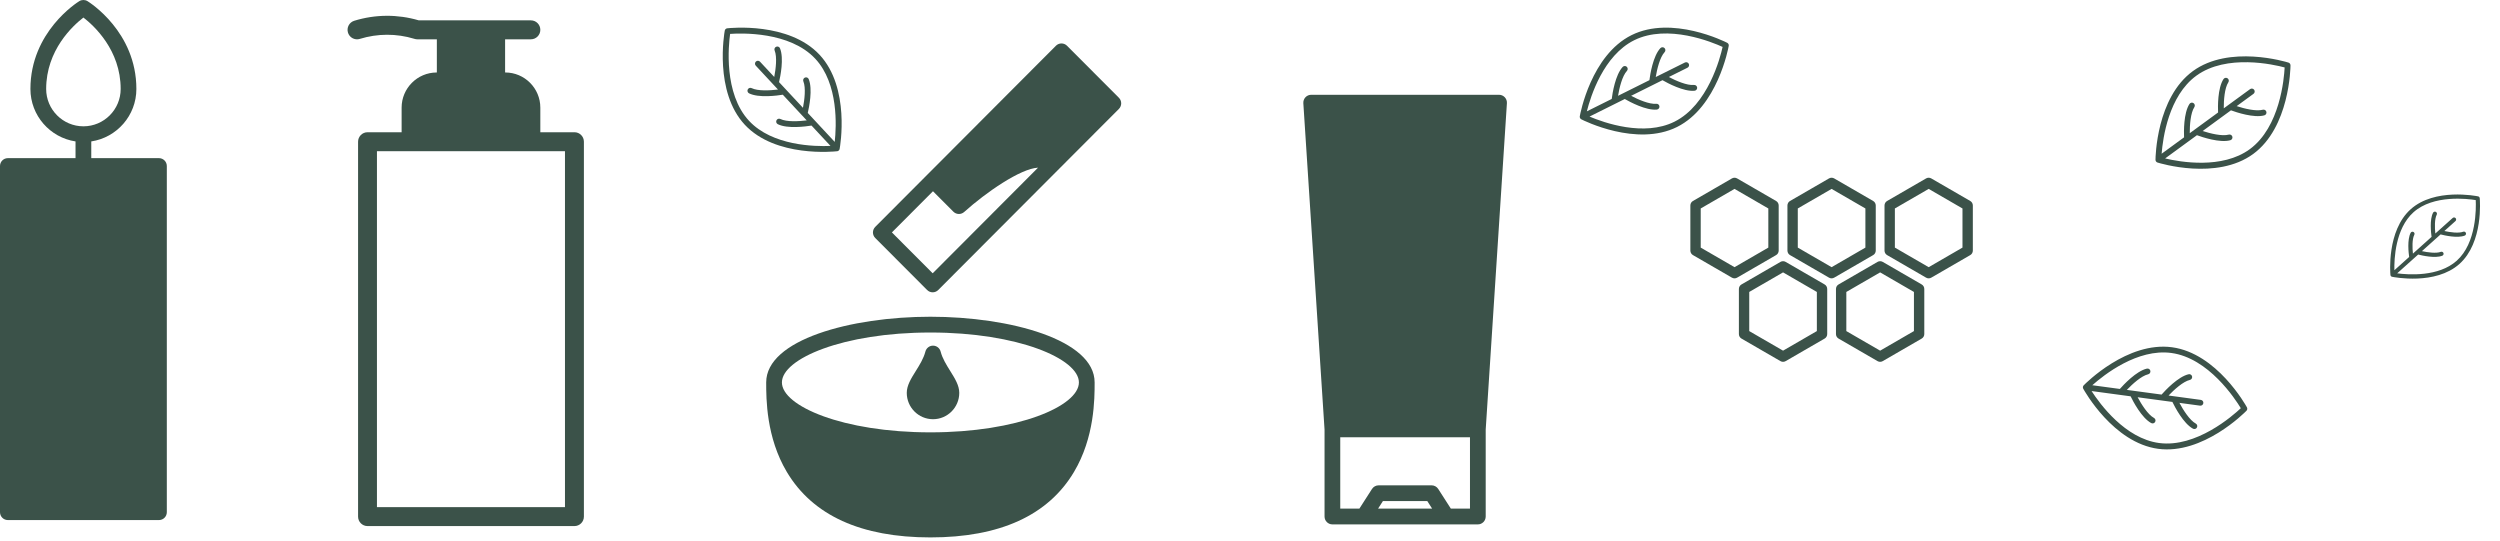 <?xml version="1.0" encoding="UTF-8"?>
<svg xmlns="http://www.w3.org/2000/svg" width="633" height="137" viewBox="0 0 633 137" fill="none">
  <path d="M145.444 33.482H136.811V27.255C136.811 22.347 132.828 18.35 127.928 18.35H127.891V9.952H134.418C135.74 9.952 136.811 8.878 136.811 7.553C136.811 6.228 135.74 5.154 134.418 5.154H106.035C100.677 3.581 95.031 3.616 89.691 5.26C88.426 5.649 87.717 6.992 88.107 8.258C88.423 9.291 89.37 9.955 90.394 9.955C90.626 9.955 90.863 9.921 91.097 9.849C95.6 8.464 100.365 8.452 104.876 9.818L104.998 9.855C105.223 9.921 105.454 9.955 105.689 9.955H110.61V18.353H110.572C105.676 18.353 101.689 22.347 101.689 27.258V33.485H93.056C91.735 33.485 90.663 34.56 90.663 35.885V130.802C90.663 132.127 91.735 133.202 93.056 133.202H145.45C146.772 133.202 147.844 132.127 147.844 130.802V35.881C147.844 34.556 146.772 33.482 145.45 33.482H145.444ZM143.051 128.4H95.444V38.281H143.051V128.4Z" fill="#3B5249"></path>
  <path d="M337.363 132.777H374.191C375.288 132.777 376.18 131.884 376.18 130.784V108.783L381.55 26.128C381.585 25.576 381.393 25.037 381.017 24.633C380.64 24.229 380.116 24 379.565 24H331.988C331.437 24 330.913 24.229 330.537 24.633C330.161 25.037 329.968 25.576 330.004 26.128L335.374 108.783V130.784C335.374 131.884 336.265 132.777 337.363 132.777ZM348.927 128.786L350.149 126.878H361.395L362.618 128.786H348.922H348.927ZM367.357 128.786L364.159 123.802C363.792 123.232 363.16 122.886 362.484 122.886H349.066C348.389 122.886 347.758 123.232 347.391 123.802L344.193 128.786H339.351V110.714H372.198V128.786H367.357Z" fill="#3B5249"></path>
  <path d="M221.029 58.851C221.029 59.381 221.24 59.889 221.612 60.261L234.748 73.43C235.137 73.821 235.648 74.014 236.154 74.014C236.66 74.014 237.171 73.821 237.56 73.43L283.306 27.575C283.677 27.202 283.888 26.695 283.888 26.165C283.888 25.635 283.677 25.128 283.306 24.755L270.17 11.586C269.39 10.805 268.132 10.805 267.357 11.586L221.612 57.446C221.24 57.819 221.029 58.326 221.029 58.856V58.851ZM236.234 48.426L241.394 53.598C241.784 53.989 242.29 54.182 242.8 54.182C243.275 54.182 243.75 54.011 244.126 53.674C249.671 48.7 258.355 42.692 262.833 42.45L236.154 69.196L225.83 58.847L236.23 48.421L236.234 48.426Z" fill="#3B5249"></path>
  <path d="M235.58 136.073C253.146 136.073 265.377 130.501 271.929 119.506C277.16 110.732 277.16 100.989 277.16 96.827C277.16 86.024 255.739 80.196 235.58 80.196C215.422 80.196 194 86.024 194 96.827C194 100.989 194 110.732 199.231 119.506C205.783 130.497 218.01 136.073 235.58 136.073ZM235.58 84.192C257.736 84.192 273.179 90.851 273.179 96.832C273.179 102.812 257.736 109.471 235.58 109.471C213.424 109.471 197.982 102.812 197.982 96.832C197.982 90.851 213.424 84.192 235.58 84.192Z" fill="#3B5249"></path>
  <path d="M236.235 106.144C239.903 106.144 242.886 103.153 242.886 99.476C242.886 97.595 241.784 95.839 240.624 93.976C239.643 92.404 238.626 90.784 238.165 89.01C237.937 88.13 237.144 87.519 236.239 87.519C235.334 87.519 234.542 88.135 234.313 89.01C233.852 90.784 232.835 92.409 231.855 93.976C230.69 95.839 229.593 97.595 229.593 99.476C229.593 103.153 232.576 106.144 236.244 106.144H236.235Z" fill="#3B5249"></path>
  <path d="M184.149 7.161C183.827 7.197 183.567 7.439 183.509 7.758C183.393 8.387 180.79 23.221 188.583 31.586C196.376 39.955 211.317 38.366 211.949 38.294C211.953 38.294 211.962 38.294 211.967 38.294C211.985 38.294 211.998 38.29 212.016 38.285C212.043 38.281 212.07 38.272 212.097 38.263C212.114 38.258 212.128 38.249 212.146 38.245C212.173 38.236 212.2 38.222 212.222 38.209C212.235 38.2 212.249 38.195 212.262 38.186C212.298 38.164 212.334 38.137 212.37 38.106C212.406 38.074 212.432 38.043 212.459 38.007C212.468 37.993 212.477 37.98 212.486 37.966C212.504 37.944 212.518 37.917 212.531 37.89C212.54 37.877 212.544 37.859 212.553 37.845C212.562 37.818 212.571 37.791 212.58 37.764C212.58 37.751 212.589 37.733 212.594 37.719C212.594 37.715 212.594 37.706 212.598 37.702C212.715 37.073 215.317 22.238 207.519 13.873C199.726 5.504 184.785 7.094 184.154 7.166L184.149 7.161ZM211.353 35.932L204.528 28.6C204.854 27.213 205.813 22.579 204.769 20.038C204.617 19.661 204.187 19.481 203.811 19.639C203.435 19.791 203.256 20.222 203.412 20.599C204.08 22.225 203.699 25.305 203.309 27.294L197.254 20.793C197.581 19.405 198.54 14.771 197.496 12.23C197.344 11.853 196.914 11.673 196.538 11.831C196.161 11.983 195.982 12.414 196.139 12.791C196.806 14.417 196.426 17.497 196.036 19.486L192.435 15.62C192.157 15.324 191.692 15.306 191.396 15.584C191.1 15.863 191.083 16.329 191.36 16.626L196.985 22.669C194.979 22.921 191.889 23.091 190.317 22.315C189.954 22.135 189.51 22.283 189.331 22.647C189.152 23.011 189.3 23.451 189.663 23.635C192.122 24.851 196.797 24.209 198.204 23.98L204.259 30.482C202.252 30.733 199.162 30.904 197.59 30.127C197.227 29.947 196.784 30.096 196.605 30.459C196.426 30.823 196.573 31.263 196.936 31.447C199.395 32.664 204.071 32.022 205.477 31.793L210.278 36.947C206.328 37.118 195.57 36.943 189.658 30.594C183.178 23.639 184.481 11.332 184.866 8.584C187.625 8.387 199.959 7.924 206.44 14.884C212.343 21.224 211.788 31.999 211.349 35.941L211.353 35.932Z" fill="#3B5249"></path>
  <path d="M437.715 11.62C437.773 11.301 437.612 10.982 437.325 10.834C436.757 10.546 423.325 3.803 413.096 8.899C402.866 13.995 400.116 28.802 400.004 29.431C400.004 29.436 400.004 29.445 400.004 29.449C400.004 29.467 400.004 29.48 400 29.498C400 29.525 400 29.552 400 29.584C400 29.602 400 29.62 400 29.633C400 29.66 400.009 29.692 400.013 29.718C400.013 29.732 400.018 29.75 400.022 29.763C400.036 29.808 400.049 29.849 400.072 29.889C400.094 29.93 400.116 29.965 400.143 30.001C400.152 30.015 400.161 30.024 400.175 30.037C400.193 30.06 400.215 30.082 400.233 30.1C400.246 30.114 400.26 30.122 400.273 30.131C400.296 30.149 400.318 30.163 400.34 30.181C400.354 30.19 400.367 30.199 400.381 30.208C400.385 30.208 400.39 30.217 400.394 30.217C400.963 30.504 414.395 37.248 424.624 32.152C434.853 27.056 437.603 12.248 437.715 11.62ZM402.436 29.53L411.394 25.067C412.625 25.776 416.782 28.021 419.514 27.743C419.917 27.703 420.212 27.339 420.172 26.935C420.132 26.531 419.769 26.234 419.366 26.275C417.624 26.45 414.789 25.206 412.997 24.263L420.942 20.303C422.174 21.012 426.33 23.257 429.062 22.979C429.465 22.939 429.761 22.575 429.721 22.171C429.68 21.767 429.318 21.471 428.914 21.511C427.172 21.686 424.337 20.442 422.546 19.499L427.271 17.147C427.634 16.967 427.781 16.523 427.602 16.159C427.423 15.795 426.98 15.647 426.617 15.827L419.232 19.504C419.563 17.506 420.284 14.489 421.48 13.2C421.757 12.904 421.74 12.437 421.444 12.158C421.148 11.88 420.683 11.898 420.405 12.194C418.537 14.206 417.812 18.884 417.633 20.299L409.687 24.259C410.019 22.261 410.74 19.244 411.936 17.955C412.213 17.659 412.195 17.192 411.9 16.913C411.604 16.635 411.139 16.653 410.861 16.949C408.993 18.961 408.268 23.639 408.089 25.053L401.791 28.192C402.759 24.349 406.001 14.062 413.759 10.196C422.259 5.962 433.653 10.731 436.165 11.884C435.565 14.592 432.479 26.576 423.979 30.809C416.231 34.671 406.091 31.056 402.445 29.507L402.436 29.53Z" fill="#3B5249"></path>
  <path d="M568.803 104.005C569.03 103.774 569.076 103.42 568.922 103.136C568.613 102.579 561.288 89.455 549.962 87.926C538.636 86.397 528.044 97.104 527.598 97.561C527.596 97.565 527.591 97.573 527.588 97.576C527.578 97.591 527.571 97.602 527.557 97.615C527.542 97.637 527.527 97.659 527.509 97.685C527.499 97.7 527.489 97.715 527.481 97.726C527.466 97.748 527.456 97.779 527.444 97.804C527.437 97.815 527.431 97.833 527.427 97.846C527.413 97.891 527.401 97.932 527.397 97.978C527.393 98.024 527.391 98.066 527.393 98.111C527.393 98.127 527.395 98.14 527.399 98.158C527.401 98.187 527.407 98.218 527.412 98.243C527.415 98.262 527.421 98.277 527.427 98.292C527.436 98.319 527.447 98.343 527.455 98.37C527.461 98.385 527.467 98.4 527.473 98.415C527.477 98.418 527.476 98.428 527.48 98.43C527.789 98.987 535.114 112.111 546.44 113.64C557.765 115.169 568.357 104.462 568.803 104.005ZM529.555 99.009L539.473 100.347C540.093 101.626 542.271 105.818 544.688 107.122C545.044 107.315 545.493 107.18 545.687 106.823C545.88 106.466 545.747 106.017 545.39 105.824C543.851 104.991 542.203 102.369 541.251 100.583L550.049 101.769C550.669 103.048 552.847 107.24 555.264 108.544C555.62 108.737 556.069 108.602 556.262 108.245C556.456 107.888 556.322 107.439 555.966 107.246C554.426 106.412 552.779 103.791 551.827 102.005L557.057 102.712C557.458 102.767 557.83 102.482 557.886 102.081C557.942 101.679 557.659 101.308 557.258 101.252L549.082 100.147C550.478 98.68 552.77 96.588 554.483 96.194C554.879 96.105 555.126 95.708 555.038 95.312C554.95 94.916 554.555 94.669 554.158 94.758C551.483 95.374 548.255 98.837 547.313 99.906L538.515 98.72C539.911 97.253 542.203 95.162 543.916 94.767C544.312 94.678 544.559 94.282 544.471 93.886C544.383 93.489 543.987 93.242 543.591 93.332C540.916 93.947 537.688 97.41 536.746 98.48L529.773 97.54C532.732 94.903 541.192 88.214 549.782 89.372C559.193 90.643 565.941 100.988 567.372 103.354C565.355 105.257 556.071 113.439 546.66 112.167C538.081 111.01 531.721 102.325 529.575 98.995L529.555 99.009Z" fill="#3B5249"></path>
  <path d="M579.955 16.556C579.959 16.232 579.747 15.945 579.439 15.847C578.83 15.659 564.457 11.266 555.229 18.008C546 24.749 545.776 39.808 545.771 40.447C545.772 40.451 545.773 40.46 545.774 40.465C545.777 40.482 545.779 40.495 545.778 40.514C545.782 40.541 545.787 40.567 545.792 40.598C545.795 40.616 545.798 40.633 545.8 40.647C545.805 40.673 545.819 40.703 545.828 40.729C545.83 40.742 545.838 40.759 545.844 40.771C545.865 40.813 545.885 40.851 545.914 40.887C545.943 40.923 545.971 40.955 546.004 40.986C546.015 40.997 546.025 41.005 546.041 41.016C546.062 41.035 546.088 41.053 546.108 41.068C546.124 41.079 546.139 41.086 546.153 41.092C546.179 41.106 546.203 41.116 546.228 41.13C546.243 41.136 546.257 41.143 546.272 41.149C546.277 41.149 546.283 41.157 546.287 41.156C546.896 41.344 561.269 45.736 570.498 38.995C579.726 32.254 579.95 17.194 579.955 16.556ZM548.185 40.136L556.266 34.232C557.599 34.725 562.073 36.24 564.72 35.507C565.11 35.399 565.341 34.991 565.233 34.599C565.125 34.208 564.718 33.977 564.327 34.084C562.639 34.549 559.636 33.799 557.711 33.171L564.879 27.933C566.212 28.425 570.686 29.94 573.333 29.207C573.723 29.1 573.954 28.692 573.846 28.3C573.738 27.908 573.331 27.677 572.941 27.785C571.252 28.25 568.249 27.5 566.324 26.871L570.587 23.758C570.915 23.52 570.986 23.057 570.748 22.729C570.511 22.401 570.049 22.329 569.721 22.567L563.058 27.432C563.049 25.407 563.253 22.311 564.216 20.84C564.44 20.501 564.344 20.044 564.006 19.819C563.668 19.595 563.211 19.69 562.987 20.029C561.484 22.326 561.554 27.06 561.615 28.484L554.448 33.722C554.439 31.697 554.643 28.601 555.606 27.13C555.83 26.791 555.734 26.334 555.396 26.109C555.057 25.884 554.601 25.98 554.377 26.319C552.874 28.616 552.944 33.349 553.005 34.774L547.324 38.925C547.633 34.974 549.102 24.289 556.1 19.176C563.769 13.574 575.802 16.362 578.472 17.077C578.335 19.847 577.305 32.179 569.636 37.78C562.647 42.888 552.044 41.027 548.19 40.112L548.185 40.136Z" fill="#3B5249"></path>
  <path d="M627.87 50.186C627.85 49.955 627.678 49.766 627.453 49.718C627.006 49.628 616.47 47.528 610.386 52.981C604.302 58.434 605.216 69.161 605.258 69.615C605.259 69.619 605.261 69.625 605.261 69.628C605.265 69.64 605.267 69.65 605.268 69.663C605.273 69.681 605.278 69.7 605.284 69.722C605.287 69.734 605.291 69.746 605.293 69.756C605.298 69.774 605.31 69.794 605.319 69.812C605.321 69.821 605.328 69.833 605.333 69.841C605.351 69.87 605.368 69.895 605.391 69.918C605.414 69.942 605.436 69.963 605.462 69.982C605.471 69.99 605.478 69.994 605.49 70.001C605.507 70.013 605.527 70.024 605.542 70.033C605.554 70.04 605.565 70.044 605.576 70.047C605.595 70.055 605.613 70.06 605.632 70.069C605.643 70.072 605.654 70.076 605.665 70.079C605.668 70.079 605.672 70.084 605.676 70.083C606.122 70.173 616.659 72.273 622.742 66.821C628.826 61.368 627.912 50.641 627.87 50.186ZM606.953 69.222L612.28 64.447C613.263 64.703 616.554 65.461 618.384 64.751C618.654 64.647 618.789 64.34 618.684 64.069C618.58 63.798 618.274 63.663 618.004 63.767C616.836 64.219 614.646 63.899 613.233 63.589L617.957 59.353C618.941 59.608 622.231 60.367 624.061 59.657C624.332 59.552 624.466 59.246 624.362 58.975C624.257 58.704 623.951 58.569 623.681 58.673C622.513 59.124 620.324 58.805 618.91 58.495L621.72 55.977C621.936 55.784 621.954 55.45 621.761 55.233C621.569 55.016 621.235 54.998 621.019 55.191L616.627 59.126C616.476 57.686 616.401 55.47 616.98 54.355C617.116 54.098 617.015 53.78 616.758 53.644C616.502 53.508 616.184 53.609 616.049 53.866C615.143 55.606 615.531 58.968 615.675 59.977L610.951 64.214C610.8 62.774 610.725 60.558 611.304 59.443C611.44 59.186 611.339 58.867 611.082 58.731C610.826 58.596 610.508 58.696 610.373 58.953C609.467 60.694 609.854 64.056 609.999 65.065L606.255 68.422C606.192 65.59 606.476 57.885 611.089 53.749C616.145 49.219 624.902 50.344 626.853 50.663C626.952 52.642 627.099 61.487 622.043 66.018C617.435 70.149 609.761 69.581 606.955 69.205L606.953 69.222Z" fill="#3B5249"></path>
  <path d="M428.655 64.59L438.527 70.303C438.73 70.421 438.954 70.48 439.182 70.48C439.409 70.48 439.633 70.421 439.836 70.303L449.708 64.59C450.115 64.357 450.363 63.922 450.363 63.452V52.026C450.363 51.556 450.112 51.124 449.708 50.888L439.836 45.175C439.429 44.942 438.931 44.942 438.527 45.175L428.655 50.888C428.248 51.121 428 51.556 428 52.026V63.452C428 63.922 428.251 64.354 428.655 64.59ZM430.622 52.783L439.182 47.828L447.741 52.783V62.692L439.182 67.648L430.622 62.692V52.783Z" fill="#3B5249"></path>
  <path d="M453.233 64.59L463.105 70.303C463.308 70.421 463.536 70.48 463.76 70.48C463.984 70.48 464.211 70.421 464.414 70.303L474.286 64.59C474.691 64.357 474.941 63.922 474.941 63.452V52.026C474.941 51.556 474.691 51.124 474.286 50.888L464.414 45.175C464.01 44.942 463.509 44.942 463.105 45.175L453.233 50.888C452.826 51.121 452.578 51.556 452.578 52.026V63.452C452.578 63.922 452.829 64.354 453.233 64.59ZM455.2 52.783L463.76 47.828L472.319 52.783V62.692L463.76 67.648L455.2 62.692V52.783Z" fill="#3B5249"></path>
  <path d="M440.287 73.162V84.588C440.287 85.058 440.538 85.49 440.942 85.726L450.814 91.439C451.017 91.557 451.242 91.616 451.469 91.616C451.696 91.616 451.92 91.557 452.123 91.439L461.995 85.726C462.403 85.493 462.65 85.058 462.65 84.588V73.162C462.65 72.692 462.4 72.26 461.995 72.024L452.123 66.311C451.716 66.078 451.218 66.078 450.814 66.311L440.942 72.024C440.535 72.257 440.287 72.692 440.287 73.162ZM442.909 73.922L451.469 68.966L460.028 73.922V83.831L451.469 88.787L442.909 83.831V73.922Z" fill="#3B5249"></path>
  <path d="M464.868 73.162V84.588C464.868 85.058 465.119 85.49 465.523 85.726L475.395 91.439C475.598 91.557 475.826 91.616 476.05 91.616C476.274 91.616 476.501 91.557 476.705 91.439L486.576 85.726C486.981 85.493 487.231 85.058 487.231 84.588V73.162C487.231 72.692 486.981 72.26 486.576 72.024L476.705 66.311C476.3 66.078 475.799 66.078 475.395 66.311L465.523 72.024C465.119 72.257 464.868 72.692 464.868 73.162ZM467.49 73.922L476.05 68.966L484.609 73.922V83.831L476.05 88.787L467.49 83.831V73.922Z" fill="#3B5249"></path>
  <path d="M477.814 64.59L487.686 70.303C487.889 70.421 488.117 70.48 488.341 70.48C488.565 70.48 488.792 70.421 488.996 70.303L498.868 64.59C499.272 64.357 499.522 63.922 499.522 63.452V52.026C499.522 51.556 499.272 51.124 498.868 50.888L488.996 45.175C488.591 44.942 488.09 44.942 487.686 45.175L477.814 50.888C477.41 51.121 477.159 51.556 477.159 52.026V63.452C477.159 63.922 477.41 64.354 477.814 64.59ZM479.781 52.783L488.341 47.828L496.9 52.783V62.692L488.341 67.648L479.781 62.692V52.783Z" fill="#3B5249"></path>
  <path d="M40.25 40.042H23.11V35.808C29.564 34.838 34.531 29.262 34.531 22.527C34.531 8.061 22.662 0.603 22.156 0.293C21.52 -0.098 20.714 -0.098 20.078 0.293C19.572 0.603 7.703 8.061 7.703 22.527C7.703 29.262 12.675 34.838 19.124 35.808V40.042H1.989C0.887 40.042 0 40.936 0 42.036V129.688C0 130.792 0.891 131.681 1.989 131.681H40.25C41.352 131.681 42.239 130.788 42.239 129.688V42.036C42.239 40.936 41.347 40.042 40.25 40.042ZM11.689 22.527C11.689 12.672 18.475 6.48 21.122 4.442C23.773 6.485 30.554 12.672 30.554 22.527C30.554 27.74 26.321 31.983 21.122 31.983C15.922 31.983 11.689 27.74 11.689 22.527Z" fill="#3B5249"></path>
</svg>
